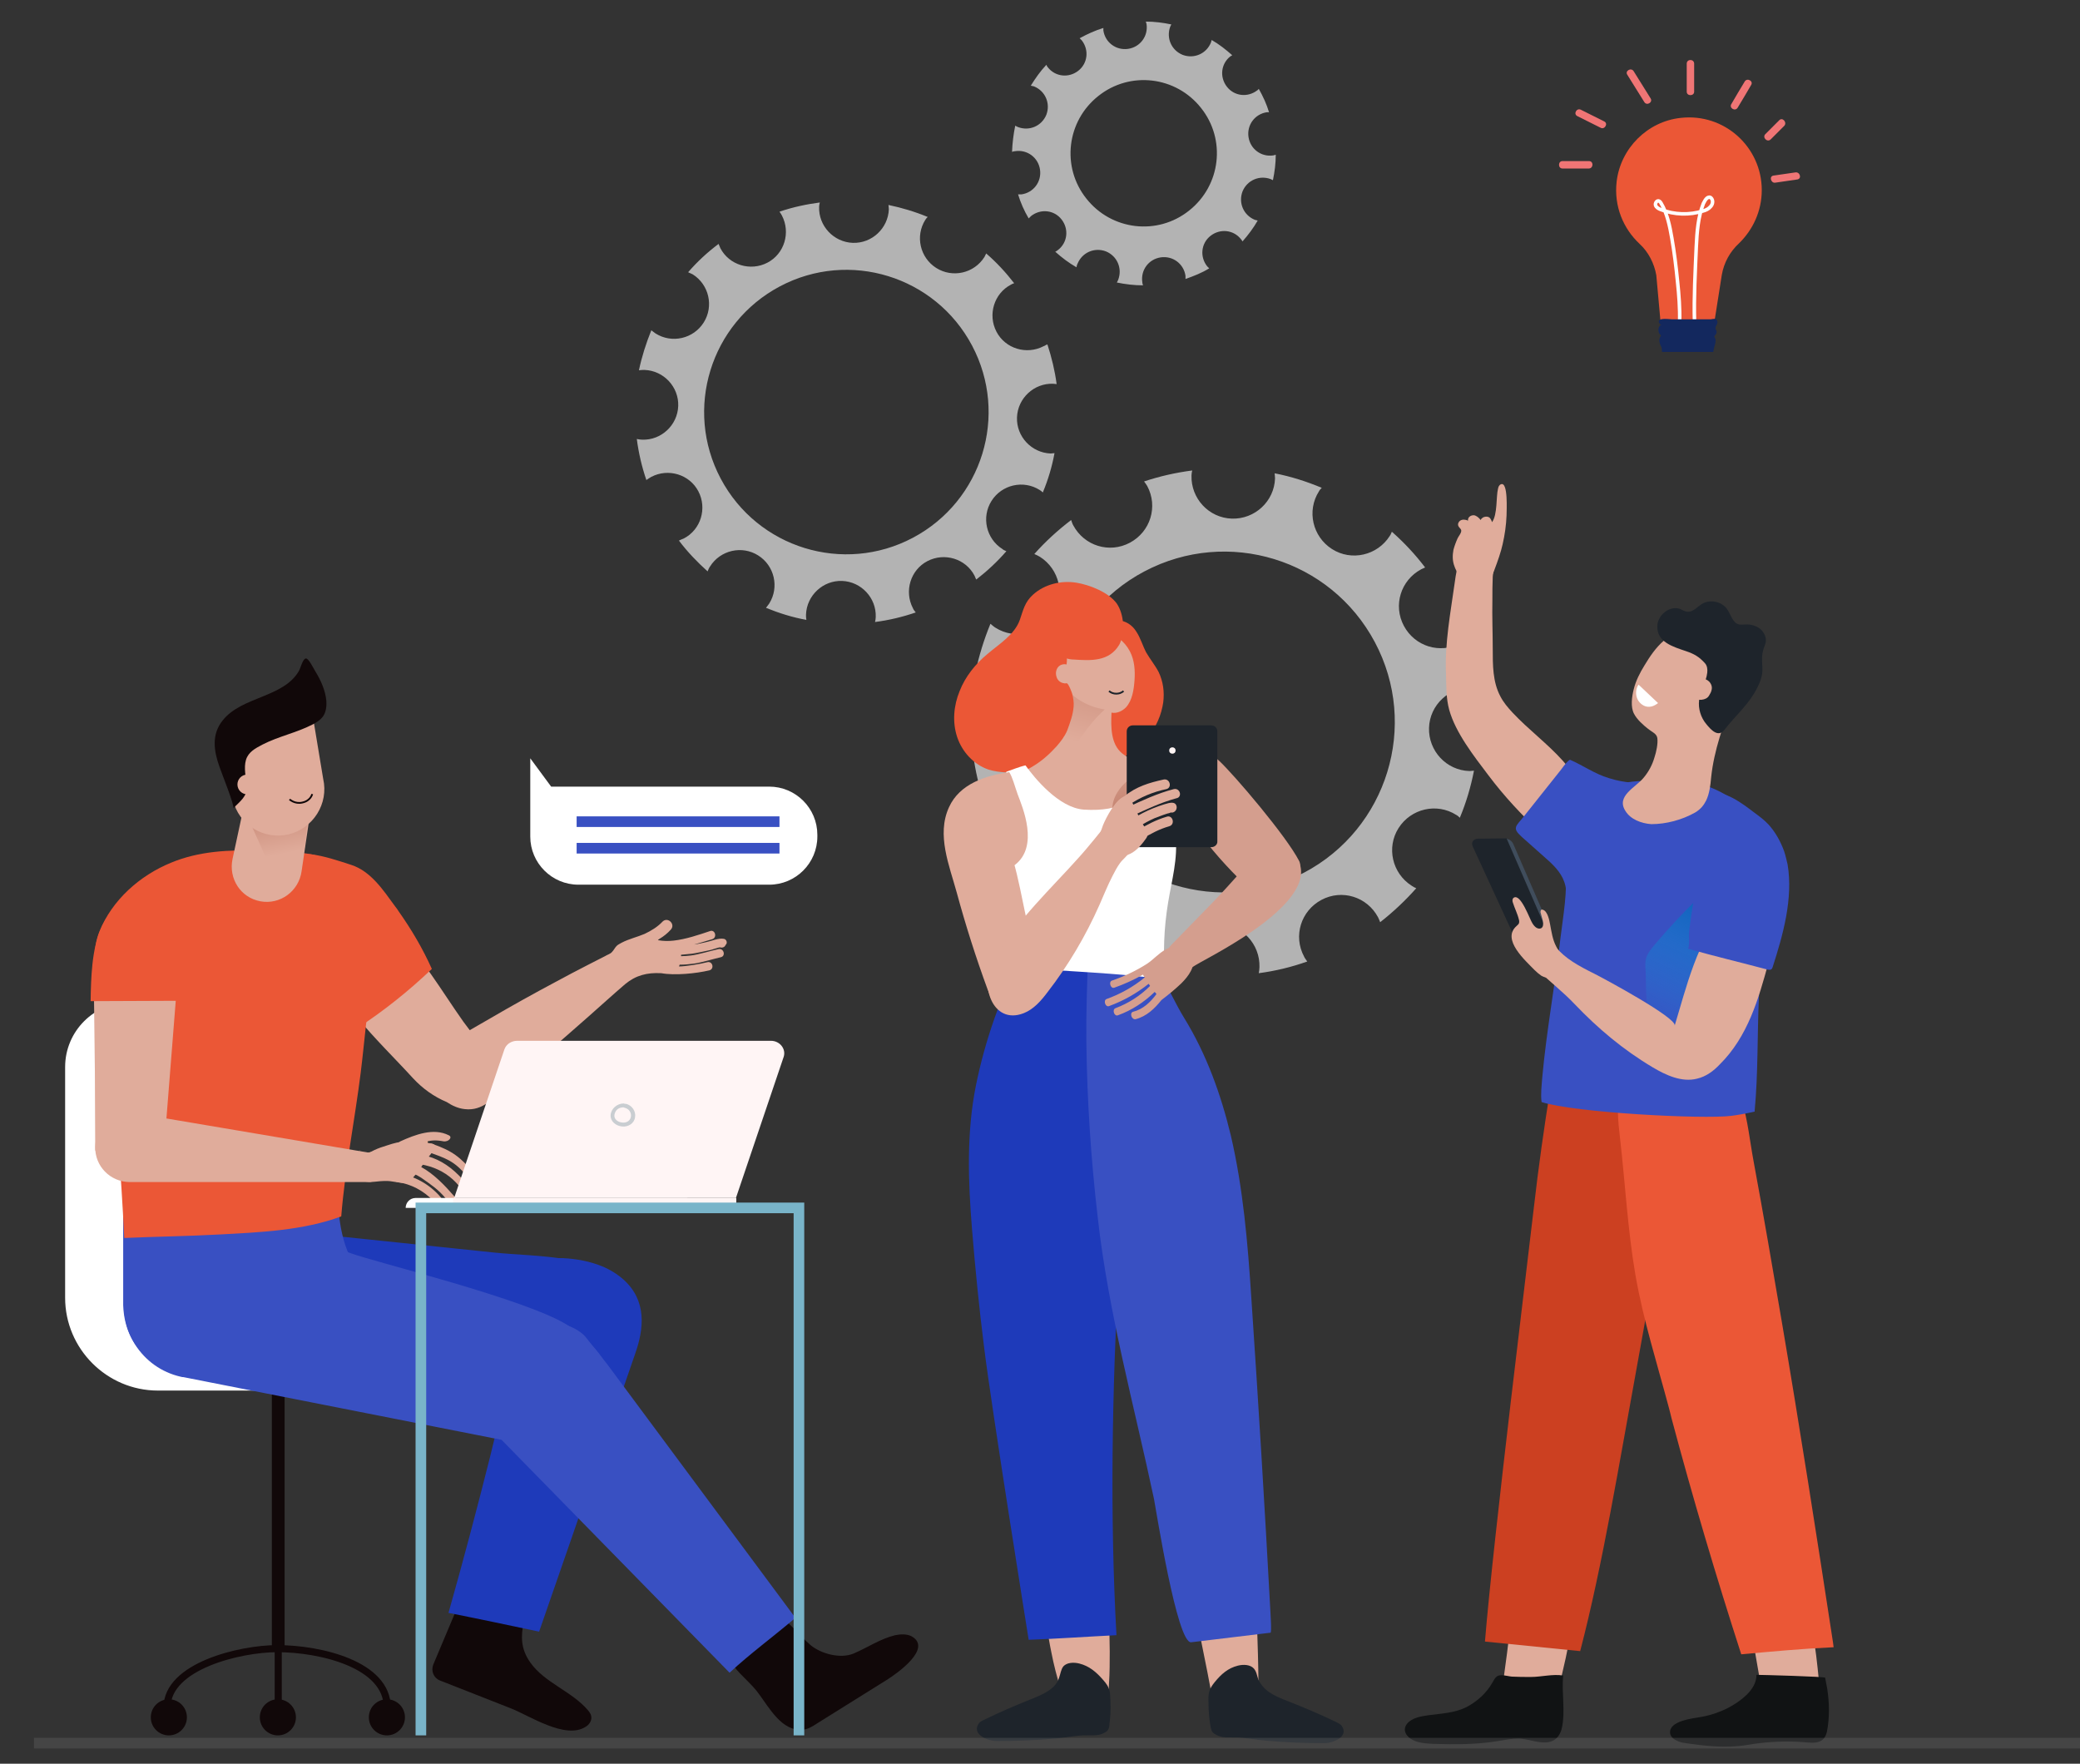 <?xml version="1.0" encoding="utf-8"?>
<!-- Generator: Adobe Illustrator 21.1.0, SVG Export Plug-In . SVG Version: 6.00 Build 0)  -->
<svg version="1.1" id="Layer_1" xmlns="http://www.w3.org/2000/svg" xmlns:xlink="http://www.w3.org/1999/xlink" x="0px" y="0px"
	 viewBox="0 0 587.6 498.2" style="enable-background:new 0 0 587.6 498.2;" xml:space="preserve">
<rect x="0" y="0" width="587.6" height="498.2" fill="#333333" stroke="none"/>
<style type="text/css">
	.st0{opacity:0.7;}
	.st1{fill:#EAEAEA;}
	.st2{fill:#110809;}
	.st3{fill:none;stroke:#110809;stroke-width:2;stroke-miterlimit:10;}
	.st4{fill:#FFFFFF;}
	.st5{fill:#E0AC9B;}
	.st6{fill:#E6AC8E;}
	.st7{fill:#D18334;}
	.st8{fill:#EB5736;}
	.st9{fill:#1E3ABA;}
	.st10{fill:#3950C2;}
	.st11{fill:url(#SVGID_1_);}
	.st12{fill:none;stroke:#110809;stroke-width:0.5;stroke-miterlimit:10;}
	.st13{fill:#FFF5F5;}
	.st14{fill:#C9CDD1;}
	.st15{fill:#111314;}
	.st16{fill:#CC4021;}
	.st17{fill:url(#SVGID_2_);}
	.st18{fill:#1E242B;}
	.st19{fill:#404D5C;}
	.st20{fill:none;stroke:#FFFFFF;stroke-miterlimit:10;}
	.st21{fill:#13285E;}
	.st22{fill:#F07575;}
	.st23{fill:none;stroke:#79B4C9;stroke-width:3;stroke-miterlimit:10;}
	.st24{fill:#D49E8E;}
	.st25{fill:url(#SVGID_3_);}
	.st26{fill:url(#SVGID_4_);}
	.st27{fill:none;stroke:#1E242B;stroke-width:0.5;stroke-miterlimit:10;}
	.st28{opacity:0.29;fill:none;stroke:#737373;stroke-width:3;stroke-miterlimit:10;}
</style>
<g class="st0">
	<path class="st1" d="M355.2,25.5c-2.7,2.1-6.5,1.7-8.6-1c-2.1-2.7-1.7-6.5,1-8.6c0.2-0.1,0.4-0.2,0.5-0.3c-1.8-1.6-3.7-3.1-5.8-4.3
		c-0.1,0.2-0.1,0.4-0.2,0.7c-1.3,3.2-4.8,4.7-8,3.5c-3.2-1.3-4.7-4.8-3.5-8c0.1-0.2,0.2-0.4,0.3-0.6c-2.4-0.5-4.8-0.8-7.2-0.8
		c0.1,0.2,0.1,0.5,0.2,0.7c0.5,3.4-1.8,6.5-5.2,7c-3.4,0.5-6.5-1.8-7-5.2c0-0.3,0-0.5,0-0.7c-2.3,0.7-4.5,1.7-6.7,2.9
		c0.2,0.2,0.4,0.4,0.6,0.6c2.1,2.7,1.7,6.5-1,8.6c-2.7,2.1-6.5,1.7-8.6-1c-0.2-0.2-0.3-0.5-0.4-0.7c-1.7,1.8-3.1,3.8-4.4,5.9
		c0.3,0.1,0.6,0.1,0.9,0.2c3.2,1.3,4.7,4.8,3.5,8c-1.3,3.2-4.8,4.7-8,3.5c-0.3-0.1-0.6-0.3-0.8-0.4c-0.5,2.4-0.8,4.9-0.9,7.4
		c0.3-0.1,0.6-0.2,0.9-0.2c3.4-0.5,6.5,1.8,7,5.2c0.5,3.4-1.8,6.5-5.2,7c-0.3,0-0.6,0-1,0c0.7,2.3,1.7,4.6,3,6.8
		c0.2-0.2,0.5-0.5,0.7-0.7c2.7-2.1,6.5-1.7,8.6,1c2.1,2.7,1.7,6.5-1,8.6c-0.3,0.2-0.5,0.4-0.8,0.5c1.9,1.7,3.9,3.2,6,4.4
		c0.1-0.3,0.1-0.7,0.3-1c1.3-3.2,4.8-4.7,8-3.5c3.2,1.3,4.7,4.8,3.5,8c-0.1,0.3-0.3,0.6-0.4,0.8c2.4,0.5,4.9,0.8,7.4,0.8
		c-0.1-0.3-0.2-0.6-0.2-0.9c-0.5-3.4,1.8-6.5,5.2-7c3.4-0.5,6.5,1.8,7,5.2c0,0.3,0,0.6,0,0.9c2.3-0.8,4.6-1.7,6.7-3
		c-0.2-0.2-0.4-0.4-0.6-0.6c-2.1-2.7-1.7-6.5,1-8.6c2.7-2.1,6.5-1.7,8.6,1c0.2,0.2,0.3,0.4,0.4,0.6c1.6-1.8,3.1-3.8,4.3-5.9
		c-0.3-0.1-0.5-0.1-0.8-0.2c-3.2-1.3-4.7-4.8-3.5-8c1.3-3.2,4.8-4.7,8-3.5c0.2,0.1,0.4,0.2,0.6,0.3c0.5-2.4,0.8-4.8,0.8-7.2
		c-0.2,0.1-0.4,0.1-0.7,0.2c-3.4,0.5-6.5-1.8-7-5.2c-0.5-3.4,1.8-6.5,5.2-7c0.2,0,0.4,0,0.6,0c-0.7-2.3-1.7-4.5-2.9-6.6
		C355.5,25.2,355.4,25.4,355.2,25.5z M335.9,59.5c-8.9,7.1-21.9,5.6-29-3.4c-7.1-8.9-5.6-21.9,3.4-29c8.9-7.1,21.9-5.6,29,3.4
		C346.4,39.4,344.9,52.4,335.9,59.5z"/>
	<g>
		<path class="st1" d="M294.8,97.8c-4.8,2.5-10.8,0.7-13.3-4.1c-2.5-4.8-0.7-10.8,4.1-13.3c0.3-0.2,0.6-0.3,0.9-0.4
			c-2.4-3.1-5-5.9-7.9-8.4c-0.2,0.3-0.3,0.7-0.5,1c-2.9,4.6-9,6-13.6,3.1c-4.6-2.9-6-9-3.1-13.6c0.2-0.3,0.4-0.6,0.7-0.8
			c-3.6-1.5-7.3-2.6-11.1-3.4c0,0.4,0.1,0.8,0.1,1.2c-0.2,5.4-4.8,9.7-10.2,9.5c-5.4-0.2-9.7-4.8-9.5-10.2c0-0.4,0.1-0.8,0.2-1.2
			c-3.8,0.5-7.6,1.3-11.4,2.6c0.3,0.4,0.5,0.7,0.7,1.1c2.5,4.8,0.7,10.8-4.1,13.3c-4.8,2.5-10.8,0.7-13.3-4.1
			c-0.2-0.4-0.3-0.8-0.5-1.2c-3.2,2.4-6.1,5.1-8.6,8c0.4,0.2,0.9,0.4,1.3,0.6c4.6,2.9,6,9,3.1,13.6c-2.9,4.6-9,6-13.6,3.1
			c-0.4-0.3-0.8-0.6-1.2-0.9c-1.5,3.7-2.7,7.5-3.5,11.3c0.5-0.1,1-0.1,1.6-0.1c5.4,0.2,9.7,4.8,9.5,10.2c-0.2,5.4-4.8,9.7-10.2,9.5
			c-0.5,0-1-0.1-1.5-0.2c0.5,3.9,1.4,7.8,2.7,11.6c0.4-0.3,0.9-0.6,1.4-0.9c4.8-2.5,10.8-0.7,13.3,4.1c2.5,4.8,0.7,10.8-4.1,13.3
			c-0.5,0.2-1,0.4-1.4,0.6c2.4,3.2,5.2,6.1,8.1,8.7c0.2-0.5,0.4-1,0.7-1.4c2.9-4.6,9-6,13.6-3.1c4.6,2.9,6,9,3.1,13.6
			c-0.3,0.4-0.6,0.8-0.9,1.2c3.7,1.5,7.5,2.7,11.4,3.4c-0.1-0.5-0.1-1-0.1-1.5c0.2-5.4,4.8-9.7,10.2-9.5c5.4,0.2,9.7,4.8,9.5,10.2
			c0,0.5-0.1,0.9-0.2,1.4c3.9-0.5,7.7-1.4,11.5-2.7c-0.3-0.4-0.6-0.7-0.8-1.2c-2.5-4.8-0.7-10.8,4.1-13.3c4.8-2.5,10.8-0.7,13.3,4.1
			c0.2,0.4,0.3,0.8,0.5,1.1c3.1-2.4,6-5.1,8.5-8c-0.4-0.2-0.8-0.3-1.1-0.6c-4.6-2.9-6-9-3.1-13.6c2.9-4.6,9-6,13.6-3.1
			c0.3,0.2,0.6,0.4,0.9,0.7c1.5-3.6,2.6-7.3,3.3-11.1c-0.4,0-0.7,0.1-1.1,0.1c-5.4-0.2-9.7-4.8-9.5-10.2c0.2-5.4,4.8-9.7,10.2-9.5
			c0.4,0,0.7,0.1,1,0.1c-0.5-3.8-1.4-7.5-2.6-11.2C295.4,97.4,295.2,97.7,294.8,97.8z M257.9,151.9c-19.6,10.4-43.9,2.9-54.3-16.7
			c-10.4-19.6-2.9-43.9,16.7-54.3c19.6-10.4,43.9-2.9,54.3,16.7C285,117.2,277.5,141.5,257.9,151.9z"/>
	</g>
	<g>
		<path class="st1" d="M412.6,181.7c-5.8,3.1-12.9,0.9-16-4.9c-3.1-5.8-0.9-12.9,4.9-16c0.4-0.2,0.7-0.3,1.1-0.5
			c-2.8-3.7-6-7.1-9.4-10.1c-0.2,0.4-0.3,0.8-0.6,1.2c-3.5,5.5-10.8,7.2-16.3,3.7c-5.5-3.5-7.2-10.8-3.7-16.3c0.2-0.4,0.5-0.7,0.8-1
			c-4.3-1.8-8.7-3.2-13.3-4.1c0,0.5,0.1,0.9,0.1,1.4c-0.2,6.5-5.7,11.6-12.2,11.4c-6.5-0.2-11.6-5.7-11.4-12.2
			c0-0.5,0.1-0.9,0.2-1.4c-4.6,0.6-9.1,1.6-13.6,3.1c0.3,0.4,0.6,0.8,0.9,1.3c3.1,5.8,0.9,12.9-4.9,16c-5.8,3.1-12.9,0.9-16-4.9
			c-0.3-0.5-0.4-1-0.6-1.5c-3.8,2.9-7.3,6.1-10.4,9.6c0.5,0.2,1.1,0.5,1.6,0.8c5.5,3.5,7.2,10.8,3.7,16.3
			c-3.5,5.5-10.8,7.2-16.3,3.7c-0.5-0.3-0.9-0.7-1.4-1.1c-1.8,4.4-3.2,8.9-4.2,13.6c0.6-0.1,1.2-0.1,1.9-0.1
			c6.5,0.2,11.6,5.7,11.4,12.2c-0.2,6.5-5.7,11.6-12.2,11.4c-0.6,0-1.2-0.1-1.8-0.3c0.6,4.7,1.7,9.3,3.2,13.9c0.5-0.4,1-0.8,1.6-1.1
			c5.8-3.1,12.9-0.9,16,4.9c3.1,5.8,0.9,12.9-4.9,16c-0.6,0.3-1.1,0.5-1.7,0.7c2.9,3.8,6.2,7.3,9.8,10.4c0.2-0.6,0.5-1.2,0.9-1.7
			c3.5-5.5,10.8-7.2,16.3-3.7c5.5,3.5,7.2,10.8,3.7,16.3c-0.3,0.5-0.7,1-1.1,1.4c4.4,1.8,9,3.2,13.6,4.1c-0.1-0.6-0.1-1.2-0.1-1.8
			c0.2-6.5,5.7-11.6,12.2-11.4c6.5,0.2,11.6,5.7,11.4,12.2c0,0.6-0.1,1.1-0.2,1.7c4.6-0.6,9.2-1.7,13.7-3.3
			c-0.3-0.5-0.7-0.9-0.9-1.4c-3.1-5.8-0.9-12.9,4.9-16c5.8-3.1,12.9-0.9,16,4.9c0.2,0.4,0.4,0.9,0.6,1.4c3.7-2.9,7.1-6.1,10.2-9.6
			c-0.5-0.2-0.9-0.4-1.3-0.7c-5.5-3.5-7.2-10.8-3.7-16.3c3.5-5.5,10.8-7.2,16.3-3.7c0.4,0.2,0.7,0.5,1,0.8c1.8-4.3,3.1-8.7,4-13.3
			c-0.4,0-0.9,0.1-1.3,0.1c-6.5-0.2-11.6-5.7-11.4-12.2c0.2-6.5,5.7-11.6,12.2-11.4c0.4,0,0.8,0.1,1.2,0.2c-0.6-4.5-1.7-9-3.2-13.5
			C413.4,181.2,413,181.5,412.6,181.7z M368.4,246.5c-23.5,12.4-52.6,3.5-65.1-20c-12.4-23.5-3.5-52.7,20-65.1
			c23.5-12.4,52.6-3.5,65.1,20C400.9,204.9,391.9,234.1,368.4,246.5z"/>
	</g>
</g>
<g>
	<rect id="XMLID_696_" x="76.8" y="386.4" class="st2" width="3.6" height="79.3"/>
	<path id="XMLID_104_" class="st3" d="M47.2,482.3c0-11.7,20.7-16.6,31.1-16.6c12.3,0,31.1,4.5,31.1,16.6"/>
	<line id="XMLID_103_" class="st3" x1="78.6" y1="485.4" x2="78.6" y2="466"/>
	<circle id="XMLID_102_" class="st2" cx="109.3" cy="485.1" r="5.1"/>
	<circle id="XMLID_101_" class="st2" cx="78.5" cy="485.1" r="5.1"/>
	<circle id="XMLID_100_" class="st2" cx="47.7" cy="485.1" r="5.1"/>
	<path id="XMLID_99_" class="st4" d="M75.1,359.7v-58.3c0-10.1-8.2-18.3-18.3-18.3H36.7c-10.1,0-18.3,8.2-18.3,18.3v65.2
		c0,14.4,11.8,26.2,26.2,26.2h30.1h35.5c1.7,0,3.1-1.4,3.1-3.1l0,0c0-1.7-1.4-3.1-3.1-3.1h-8.2C87.2,386.7,75.1,374.6,75.1,359.7z"
		/>
	<g id="XMLID_609_">
		<path class="st5" d="M204.5,265.2c-1.5-0.3-3.4,0.6-4.9,0.9c-0.4,0.1-3.1,0.7-3.5,0.7c1-0.3,4.2-1.2,5.1-1.5
			c1.5-0.5,0.8-2.8-0.6-2.3c-3.3,1.1-6.8,2.3-10.3,2.7c-0.7,0.1-1.5,0.1-2.2,0.1c-0.7,0-1.4-0.1-2.1-0.2c0,0,0,0-0.1,0
			c0,0,0-0.1,0-0.1c0.1-0.1,0.3-0.2,0.4-0.3c1.2-0.7,2.3-1.6,3.2-2.6c1.4-1.5-0.8-3.7-2.3-2.3c-1.4,1.5-3.2,2.6-5.1,3.5
			c-2.1,0.9-4.4,1.4-6.5,2.5c-0.5,0.3-1,0.5-1.4,0.9c-0.5,0.5-0.8,1.2-1.3,1.7c-0.5,0.6-1.4,0.8-2,1.2c-1.6,0.8-3.1,1.6-4.7,2.4
			c-3.1,1.6-6.2,3.2-9.3,4.9c-6.2,3.3-12.3,6.7-18.3,10.2c-2,1.1-3.9,2.3-5.9,3.4c-0.7-0.9-1.3-1.7-1.8-2.4
			c-6.1-8.6-11.8-18.6-19.5-25.8c-3.3-3-8.2-3.2-12.6-3.2c-2,0-4.1,0-6,0.7c-1.9,0.6-3.7,1.9-4.5,3.8c-1,2.6,0.2,5.5,1.3,8
			c2.9,6.3,7.2,10.2,11.4,15.4c4.9,6,10.5,11.4,15.7,17.1c2.7,2.9,5.9,5.2,9.5,6.7c1.5,1,3.2,1.8,5.1,2c2.6,0.3,4.6-0.5,6.5-1.8
			c0.9-0.5,1.6-1,2.1-1.6c0.8-0.7,1.5-1.3,2.3-2c8.1-6.9,16.2-13.8,24.1-20.8c3.4-3,6.8-6.1,10.3-9.1c3-2.5,6.2-3.3,10.1-3.1
			c0,0,0,0,0.1,0c3.8,0.7,9.8,0.1,13.6-0.8c1.5-0.4,0.9-2.7-0.6-2.3c-1.9,0.5-6.1,1.2-8,1.2c0.1-0.1,0.1-0.3,0.2-0.5
			c1.3,0,2.6-0.1,4-0.3c1.8-0.2,5.8-1.4,7.6-1.8c1.5-0.3,0.9-2.6-0.6-2.3c-1.9,0.4-5.9,1.6-7.8,1.8c-0.9,0.1-1.9,0.2-2.8,0.2
			c0-0.1,0-0.3,0-0.4c1-0.1,2.1-0.2,3.1-0.3c0.9-0.1,4.1-0.8,5-1c0.7-0.1,2.3-0.8,3-0.8c0.5,0.2,1.1,0,1.4-0.5c0,0,0,0,0-0.1
			C205.7,266.4,205.2,265.3,204.5,265.2z"/>
		<path id="XMLID_698_" class="st2" d="M147.9,458.3c-0.7,3.9-0.9,7.3,1.9,11.3c4.1,5.8,11.7,8.1,16.3,13.5c0.4,0.5,0.8,1,0.9,1.6
			c0.3,1.2-0.5,2.5-1.6,3.1c-5.7,3.6-15.7-3.1-21-5.2c-6.7-2.6-13.4-5.3-20.1-7.9c-1.8-0.7-2.6-2.7-1.9-4.5l8-19l1.2-2.8
			c1.9-4.7,7.3-6.9,12-4.8c4,1.8,6.1,6.3,5.2,10.7C148.4,455.6,148.1,457,147.9,458.3z"/>
		<path id="XMLID_697_" class="st2" d="M226.5,462.3c0.8,0.9,1.7,1.7,2.6,2.5c3,2.4,8.3,3.8,12,2.3c4-1.7,7.6-4.2,11.8-5.2
			c1.5-0.3,3.2-0.4,4.6,0.3c6.1,3.4-4.2,10.6-7.1,12.4c-6.6,4.1-13.1,8.2-19.7,12.3c-1.2,0.8-2.5,1.6-4,1.7
			c-5.8,0.5-9.4-6.2-12.3-10.1c-2-2.8-4.8-4.9-6.9-7.6c-1.6-2-4.7-7.4-3.1-10c0.4-0.6,1-1.1,1.5-1.6c1-1,1.7-2.4,2.8-3.3
			c3-2.8,8-1.9,11.4,0.4C222.6,458.1,224.5,460.3,226.5,462.3z"/>
		<g>
			<path class="st6" d="M101.8,326L101.8,326c0-0.1,0-0.2-0.1-0.2L101.8,326z"/>
			<polygon class="st6" points="88.1,260.7 88.3,261.9 88.3,261.9 			"/>
			<path class="st6" d="M101.6,325c0,0.2,0.1,0.5,0.2,0.7l-0.2-0.9C101.6,324.9,101.6,325,101.6,325z"/>
			<path class="st6" d="M120.8,322.2l-19,3.8c1.4,4.7,6.1,7.8,11.1,6.9C118,332,121.4,327.3,120.8,322.2z"/>
			<polygon class="st7" points="115.3,275.2 113.1,257.3 115.3,275.2 			"/>
			<path class="st8" d="M112.6,257.4c-0.3-0.5-0.6-0.9-1-1.4c-3.3-4.5-6.8-9.9-12.4-11.7c-3.7-1.2-7.5-2.5-11.4-3
				c-0.7-0.1-1.5,0-1.7,0.6c-0.1,0.3,0,0.5,0.1,0.8c0.2,1-0.3,1.9-0.2,2.9c0.2,1.3,0.7,2.6,1,3.9c0.7,2.6,1.4,5.4,1.1,8.2
				c-0.4,4.1,1.7,7.6,1.7,11.6c1.1,5,1.9,9.6,5.3,13.6c2.1,2.4,4.5,4.7,5.9,7.5c7.5-4.9,14.5-10.5,21-16.7
				C119.4,267.9,116.2,262.5,112.6,257.4z"/>
		</g>
		<path class="st9" d="M180.6,374.1c-0.1-1.6-0.6-3.3-1.3-4.7c-1-2-0.1-4.2-1.6-5.7c-9.4-9.5-25.7-8.6-38.2-9.9
			c-14.4-1.5-28.8-3-43.2-4.5c-2.6-0.3-5.2-0.5-7.8-0.8c-0.2,0-0.4-0.1-0.6-0.1c-9.6-0.3-18,8.6-18.6,19.9
			c-0.6,11.3,6.7,20.6,16.3,20.9c0.2,0,0.4,0,0.6,0c14.7,0.1,29.5,0.2,44.2,0.2c9.1,0,18.2,1.2,27.3,0.7c7.7-0.5,18.4-1.6,21.9-9.6
			C180.5,378.4,180.8,376.2,180.6,374.1z"/>
		<path class="st9" d="M176.2,361.5c-1.8-1.6-3.9-2.9-6.1-3.8c-3.4-1.4-7.2-2.1-10.9-2.3c-2.7-0.1-5.5,0-8,1.1c-2.5,1-4.7,3-5.5,5.6
			c-1.2,4,1.6,6.7,1.9,10.4c0.3,3.9-2,9.2-2.9,12.9c-2,8.8-4.2,17.6-6.3,26.3c-3.7,14.7-7.6,29.4-11.7,43.9
			c8.6,1.7,17.1,3.5,25.6,5.3c3.1-8.9,6.2-17.8,9.3-26.8c5.9-17.2,11.9-34.4,17.8-51.6C182,375.2,182.7,367.4,176.2,361.5z"/>
		<path id="XMLID_666_" class="st10" d="M109,368.1c0.6,2.8-0.8,5.8-1.8,8.4c-4,9.7-14,12.7-23.7,12.7c0,0-23.8,0-23.8,0
			c-13.8,0-24.4-6.9-24.9-20.5v-41.1c9,0,18,0,27,0.1c6.1,0,12.2,0,18.3,0c4.3,0,8.8,0.6,12.3,3.1c4.5,3.3,2.9,7.6,3.4,12.6
			c0.5,4.5,1.6,9.2,3.9,13.2c2.3,3.8,6.9,6.1,8.7,10C108.8,367.2,108.9,367.6,109,368.1z"/>
		<path class="st10" d="M160.6,374.5c-11.1-7.4-55.7-18.2-61.8-20.6c-12-4.7-25.3-6.7-38.2-5c-10.9,1.4-22.4,3.3-25.1,15.6
			c-2.4,11,4.5,21.9,15.6,24.4c0.3,0.1,0.5,0.1,0.7,0.1l102.5,20.2c0.2,0.1,0.4,0.1,0.7,0.2c0.5,0.1,1.1,0.2,1.7,0.3
			c8,0.9,14.5-3.8,16.3-11.9C175,388.9,169.9,380.7,160.6,374.5z"/>
		<path class="st10" d="M224.7,457l-53.2-71.7c-0.2-0.2-6-7.6-6.2-7.8c-6-6.5-24.6-6-31.1,0c-6.5,6-4.4,13.7,1.6,20.2
			c0.2,0.3,4.7,7.8,4.7,7.8l65.6,67C211.9,467.1,218.5,462.3,224.7,457z"/>
		<path class="st8" d="M101.3,249.8c-0.5-0.6-1-1.2-1.6-1.8c-1-1.1-2-2.1-3.1-3c-6.4-4.9-15.7-4.4-23.3-4.7
			c-8.5-0.3-17.1,0.1-25,3.4c-8.8,3.6-16.6,10.5-20.2,19.4c-3.8,9.3,1.5,21,2.6,30.7c2,18.6,3.5,37.2,4.4,55.9
			c9-0.4,18.1-0.5,27.1-1c11.1-0.6,23.5-1.1,34.2-5.1c1.1-13.6,3.8-27.1,5.5-40.6c1.1-8.8,1.7-17.9,3.4-26.6
			c1.5-7.8,2.2-18.2-2.6-25.1C102.2,250.8,101.8,250.3,101.3,249.8z"/>
		<path id="XMLID_98_" class="st5" d="M73.6,254.6L73.6,254.6c-5.6-1-9.1-6.4-7.9-12l4.9-22.8l18,3.2l-3.4,23.1
			C84.4,251.8,79.1,255.6,73.6,254.6z"/>
		<linearGradient id="SVGID_1_" gradientUnits="userSpaceOnUse" x1="76.648" y1="219.941" x2="80.923" y2="241.032">
			<stop  offset="4.000000e-07" style="stop-color:#BA7461"/>
			<stop  offset="1" style="stop-color:#E0AC9B"/>
		</linearGradient>
		<polygon class="st11" points="68.8,228.2 87.5,226.7 85.9,240.7 75.1,242.2 		"/>
		<path id="XMLID_653_" class="st5" d="M81.5,235.7L81.5,235.7c-7,1.6-14.1-2.7-15.7-9.8l-4.4-19l26.7-6.2l3.2,19.3
			C92.9,227,88.5,234,81.5,235.7z"/>
		<path id="XMLID_97_" class="st2" d="M88.2,204.7c-4.5,2.3-9.5,3.3-14,5.6c-2.1,1.1-4,2.1-4.7,4.3c-0.7,2.3,0,5.1,0.2,7.5
			c0.3,2.7-1.9,4.3-3.8,6.2c0.5-0.5-3.4-10.2-3.9-11.7c-1.6-4.5-2.3-9.1,0.9-13.1c5.4-6.8,17.1-6.4,21.5-13.9c0.5-0.8,1.1-3.5,2-3.6
			c0.8-0.1,2.2,2.9,2.6,3.5c1.6,2.6,2.9,5.4,3.2,8.5c0.1,1.5-0.1,3.1-0.9,4.3C90.5,203.4,89.4,204.1,88.2,204.7
			C88.3,204.6,88.2,204.6,88.2,204.7z"/>
		
			<ellipse id="XMLID_95_" transform="matrix(0.974 -0.227 0.227 0.974 -48.412 21.591)" class="st5" cx="69.8" cy="221.6" rx="2.8" ry="2.8"/>
		<path id="XMLID_94_" class="st12" d="M81.8,225.8c0,0,1.5,1.4,3.6,0.9c2.4-0.5,2.8-2.4,2.8-2.4"/>
		<g id="XMLID_637_">
			<path id="XMLID_640_" class="st5" d="M26.9,325h19.4c0,0,4.3-54.3,4.3-54.3c0.3-3.6-1.3-7.2-4.2-9.4c-3.4-2.6-7.8-2.7-11.5-0.7
				c-2.7,1.4-4.7,4-5.9,6.8c-1.4,3.2-2.6,7.1-2.5,10.6c0,2.5,0.1,4.9,0.1,7.4c0.1,5.7,0.1,11.4,0.2,17.1
				C26.8,310,26.9,317.5,26.9,325z"/>
			<path id="XMLID_638_" class="st8" d="M50.3,277.8c0.3-2.8,0.6-5.5,1-8.3c0.6-3.6,1.3-7.1,1-10.7c-0.2-2.7-1.4-7.6-4.3-8.8
				c-1.9-0.8-6.9-0.3-8.6,0.7c-4.4,2.5-8.9,6.9-10.9,11.6c-2.6,5.9-2.8,14.1-2.9,20.5c8.1,0,16.2-0.1,24.3-0.1
				C50,281,50.1,279.4,50.3,277.8z"/>
		</g>
		<path class="st5" d="M104.8,325.7l-65.7-11.1l0,0.1c-0.7-0.2-1.5-0.3-2.3-0.3c-5.4-0.1-9.8,4.2-9.9,9.6c-0.1,5.4,4.2,9.8,9.6,9.9
			c0,0,0,0,0,0l0,0l68.1,0c0.4,0,0.8-0.3,0.8-0.8l0.3-6.3C105.7,326.3,105.4,325.8,104.8,325.7z"/>
		<g id="XMLID_627_">
			<path id="XMLID_633_" class="st5" d="M125.3,322.4c-4.1-0.8-5.7,0.4-9.9,1.9c-1.6,0.6-3.8-1.1-2.3-1.9c4.2-1.9,9.4-3.9,13.7-1.7
				C127.9,321.2,126.8,322.6,125.3,322.4z"/>
			<path id="XMLID_632_" class="st5" d="M102.2,327.3c2.3-2.2,4.7-3,7.3-3.8c3.3-1.1,6.6-1.8,12.7-0.4c2.1,0.5-1.2,3.5-2.5,5.5
				c-1.4,2.2-4,5.8-5.6,5.6c-3.8-0.4-3.7-0.9-8.1-0.4C101.2,334.4,97.7,331.7,102.2,327.3z"/>
			<path id="XMLID_631_" class="st5" d="M124.6,338.3c-3.3-3.9-7.7-6.2-12.3-6.9c-2.2-0.3-2,2.2,0,2.5c3.8,0.6,7.2,2.3,10.1,5.3
				C123.5,340.3,125.6,339.6,124.6,338.3z"/>
			<path id="XMLID_630_" class="st5" d="M133.2,336.2c-6.2-8.3-12.3-11.2-21.7-10.1c-1.6,0.2-1.1,2.7,0.5,2.5
				c7.7-0.5,14.2,1.4,18.6,7.6C131.5,337.7,134.2,337.6,133.2,336.2z"/>
			<path id="XMLID_629_" class="st5" d="M128.4,338c-2.7-3.1-5.8-6.4-9.5-8.4c-3.4-1.8-6.9-1.7-10.6-1.3c-1.7,0.2-1,2.7,0.6,2.5
				c3.9-0.4,7.1-0.2,10.4,2.1c2.7,1.9,4.5,3.1,6.6,5.6C127.1,339.7,129.5,339.2,128.4,338z"/>
			<path id="XMLID_93_" class="st5" d="M122.1,323.1c-1.6-0.6-2.9,1.7-1.4,2.2c5.2,1.9,7.5,2.5,11.1,6.8c1.1,1.3,3.1,0.6,2.1-0.7
				C130,326.8,127.8,325.1,122.1,323.1z"/>
		</g>
		<g>
			<path class="st4" d="M217.3,222.2h-61.6l-5.9-8v22.1c0,7.5,6.1,13.6,13.6,13.6h53.9c7.5,0,13.6-6.1,13.6-13.6v-0.5
				C230.9,228.3,224.8,222.2,217.3,222.2z"/>
			<rect x="162.9" y="238.1" class="st10" width="57.3" height="3"/>
			<rect x="162.9" y="230.6" class="st10" width="57.3" height="3"/>
		</g>
	</g>
	<g id="XMLID_581_">
		<path id="XMLID_587_" class="st4" d="M194.2,341.2h-79.6l0,0c0-1.5,1.2-2.8,2.8-2.8h76.8V341.2z"/>
		<path id="XMLID_586_" class="st13" d="M207.9,338.4h-79.6l14.2-42c0.5-1.4,1.9-2.4,3.6-2.4h71.7c2.5,0,4.3,2.3,3.6,4.5
			L207.9,338.4z"/>
		<rect id="XMLID_585_" x="128" y="338.4" class="st13" width="80" height="2.8"/>
		<path id="XMLID_582_" class="st14" d="M176.8,311.8c-0.1,0-0.2,0-0.3,0c-0.1,0-0.2-0.1-0.3-0.1c-1.9,0-3.6,1.5-3.7,3.3
			c-0.1,1.7,1.4,3,3.2,3.2c1.8,0.2,3.5-0.9,3.7-2.6C179.7,314,178.6,312.2,176.8,311.8z M175.9,317.1c-1.6-0.1-3-1.3-2-3.1
			c0.4-0.8,1.3-1.2,2.2-1.2c0,0,0.1,0,0.1,0c0,0,0.1,0,0.2,0.1C179.1,313.5,178.8,317.3,175.9,317.1z"/>
	</g>
</g>
<g>
	<path class="st5" d="M422.2,160.9c-0.4,0.9-0.7,1.8-1.1,2.7c-0.1,0.3-0.3,0.7-0.6,0.9c-0.4,0.3-0.9,0.3-1.5,0.3
		c-1.6,0-3.2-0.1-4.8-0.2c-0.6,0-1.3-0.1-1.7-0.5c-0.6-0.5-0.6-1.4-0.8-2.2c-0.2-0.7-0.6-1.2-0.8-1.9c-0.6-1.5-0.6-3.1-0.3-4.7
		c0.3-1.1,0.7-2.2,1.2-3.3c0.3-0.6,1.1-1.5,1-2.2c-0.1-0.6-1-0.9-0.9-1.8c0.2-0.9,1-1.3,1.8-1.2c0.3,0,0.7,0.1,1,0.3
		c0-0.2,0-0.4,0.1-0.7c0.3-0.7,1.4-1.1,2.1-0.7c0.6,0.3,1,0.7,1.4,1.2c0.1-0.3,0.3-0.5,0.6-0.7c0.7-0.4,1.8-0.4,2.2,0.4
		c0.2,0.3,0.3,0.6,0.4,0.9c1.6-2.2,1.1-7.2,1.7-9.5c0.1-0.5,0.3-1,0.8-1.2c2.1-0.9,1.6,7.6,1.6,8.8c-0.1,2.7-0.5,5.5-1.1,8.1
		C424,156,423.1,158.5,422.2,160.9z"/>
	<path class="st5" d="M445.7,220c-1.4-1.9-2.9-3.6-4.2-5.1c-4.4-4.9-9.7-8.8-14.2-13.6c-1.3-1.4-2.6-2.9-3.5-4.7
		c-2.1-4-2.1-8.7-2.1-13.2c0-4.6-0.2-9.2-0.1-13.9c0-2.2,0-4.4,0.1-6.6c0.1-1.5,0.7-2.9,0.7-4.5c0-1.4-0.6-2.9-1.8-3.6
		c-0.9-0.5-2.1-0.4-3.1-0.1c-2.1,0.6-3.9,2-5,3.9c-1,1.7-1.2,3.7-1.5,5.7c-1.2,8.7-2.9,17.3-2.5,26.2c0.1,3.4,0,6.7,0.9,10
		c1.8,6.5,7,13.1,11,18.4c4.5,6,9.7,11.6,15.3,16.7c1.1,1,2.3,2,3.7,2.6c4.1,1.6,9.2-1.8,10.1-5.8
		C450.6,228.3,448.4,223.8,445.7,220z"/>
	<path class="st5" d="M446.1,429.2c-2.1-3.2-6.9-3.6-10.2-1.7c-3.1,1.7-5,4.9-6.3,8.2c-2.5,16.5-3.5,33.5-6.8,49.8
		c0.3,0.1,0.6,0.2,0.9,0.2c3.5,0.7,7,0.9,10.5,0.6c0.9-0.1,1.9-0.2,2.6-0.7c1.2-0.8,1.7-2.3,2.1-3.7c0.4-1.3,1.4-4.7,2.4-9.1
		c2.8-11.6,4.5-23.7,5.7-35.6C447.5,434.4,447.7,431.4,446.1,429.2z"/>
	<path class="st15" d="M432.5,473.7c-1.8,0-3.6,0-5.4-0.1c-1.3-0.1-3.4-0.9-4.4,0.1c-0.5,0.4-0.7,1-1.1,1.6c-1.7,3-4.3,5.3-7.3,6.9
		c-3.4,1.7-7,1.8-10.7,2.3c-2.1,0.3-4.7,0.7-6.1,2.4c-1.5,1.9-0.1,3.8,1.8,4.7c1.7,0.8,3.7,0.9,5.6,1c6.1,0.2,12.3,0.2,18.3-0.8
		c1.9-0.3,3.8-0.7,5.7-0.7c3.1,0,7.1,2.1,10,0.5c1.2-0.7,2-2,2.3-3.4c1.1-4.8-0.1-10,0.4-14.9C438.7,472.8,435.4,473.7,432.5,473.7z
		"/>
	<path class="st10" d="M470.8,234.7c-0.5-6.5-4.6-10.6-9.7-13.6c-2.2-0.2-4.4-0.6-6.6-1.3c-4-1.2-7.3-3.6-11-5.2
		c-0.7,0.4-1.4,1.3-2.5,2.8c-3.5,4.4-7,8.8-10.5,13.2c-2.2,2.8-3.5,3.2-0.6,5.8c2.1,1.9,4.2,3.7,6.3,5.6c2.3,2,4.7,4.2,5.7,7.1
		c0.6,1.7,0.7,3.4,0.7,5.2c0.1,3.5,0,6.9-0.3,10.4c-0.1,1.7-0.7,5.4,0.5,6.8c1.2,1.3,4,0,5.5-0.6c4.2-1.6,7.6-4.6,10.7-7.8
		c4.2-4.4,7.8-7.6,9.7-13.4C470.4,244.8,471.2,239.8,470.8,234.7z"/>
	<path class="st16" d="M462.2,387.3c2.6-14.2,5-28.4,7.8-42.5c1.1-5.4,2.1-10.8,3-16.2c0-0.3,0-0.6,0-0.9
		c-0.4-10-4.4-17.7-10.8-24.3c-2.2-2.2-4.6-4.3-7.3-6.3c-2.2-1.6-4.7-3.2-7.4-3.1c-3,0.1-5.5,2.2-7,4.8c-0.3,0.5-0.5,1-0.7,1.6
		c0,1-0.1,2.1-0.3,3.1c-0.1,0.7-0.5,1-1,1.2c-0.2,0.9-0.3,1.7-0.5,2.6c-1.8,11.2-3.4,22.5-4.7,33.9c-1.2,10.8-11.5,94-13.8,122.5
		c7.8,0.8,26.9,2.7,26.9,2.7C452.8,441.9,457.7,411.8,462.2,387.3z"/>
	<path class="st5" d="M495.7,466.1c0.7,4,1.4,8,2.1,12.1c0.3,0.9,0.6,1.8,0.9,2.7c5.3-0.4,10.4-1.7,15.5-2.7
		c-0.5-4.7-0.9-9.4-1.6-14c-0.6-4-1.7-8.3-2.5-12.6c-0.4-1.1-0.8-2.3-1.2-3.4c-0.6-1.6-1.4-3.4-2.9-4.3c-1.4-0.8-3.2-0.6-4.7,0
		c-3.7,1.5-6,5.4-6.6,9.3c-0.7,3.9,0,8,0.7,11.9C495.6,465.4,495.6,465.8,495.7,466.1z"/>
	<path class="st15" d="M516.2,477.1c-0.2-1.1-0.4-2.2-0.6-3.2c-0.1-0.3-17.7-0.8-19.4-0.8c0,3.5-3,6.2-5.9,8.1
		c-1.4,0.9-2.9,1.7-4.5,2.3c-1.7,0.7-3.5,1.2-5.3,1.5c-2.3,0.4-9,1.1-8.7,4.5c0.1,1.5,2,2.5,3.8,2.8c5.9,0.9,12.1,1.6,18,0.6
		c4.6-0.8,9.4-1.1,14.1-0.9c3.7,0.1,7.4,1.4,8.4-2.8C516.9,485.2,516.8,481,516.2,477.1z"/>
	<path class="st8" d="M471.5,397.8c0.2,0.9,0.5,1.8,0.7,2.8c6,22.5,12.6,44.7,19.7,66.7c8.7-0.8,17.4-1.6,26.1-2
		c-0.1-0.5-0.1-1-0.2-1.5c-4.6-30.1-9.3-60.2-14.4-90.2c-2.6-15.2-5.2-30.4-8-45.5c-2.1-11.2-2.4-24.7-13.2-29.5
		c-5.3-2.3-11.6-2.6-17.1-0.5c-9.1,3.5-8.5,14.7-7.5,22.9c1.5,12.9,2.2,26.3,4.4,39.1C464.2,372.8,468.2,385.4,471.5,397.8z"/>
	<path class="st10" d="M489.1,315.2c2.2-0.3,4.4-0.7,6.6-1.2c0-0.1,0-0.2,0-0.3c1-10.7,0.7-21.4,1.2-32.1c0.3-5.3,0.7-10.6,1.6-15.9
		c0.8-4.6,2.8-9.3,2.6-14c-0.1-2.8-0.4-5.8-0.8-8.6c-0.9-5.9-3.5-11.4-8.1-15.3c-5.7-4.8-13.4-7.9-20.9-7.3
		c-4.1,0.4-9.6-0.5-13.4,1.1c-4,1.7-7.4,4.8-9.9,8.3c-3.1,4.2-6.4,10-5.8,15.3c0.7,6.6-0.6,13.4-1.4,20c-1.5,13-3.9,25.9-5.1,39
		c-0.2,2.6-0.5,5-0.2,7.1C444.7,314.3,481.1,316.2,489.1,315.2z"/>
	<linearGradient id="SVGID_2_" gradientUnits="userSpaceOnUse" x1="482.661" y1="251.953" x2="464.652" y2="290.741">
		<stop  offset="1.400000e-07" style="stop-color:#0B5FB8"/>
		<stop  offset="5.455686e-02" style="stop-color:#0C63BB;stop-opacity:0.945"/>
		<stop  offset="0.405" style="stop-color:#147BCD;stop-opacity:0.595"/>
		<stop  offset="0.729" style="stop-color:#188AD7;stop-opacity:0.271"/>
		<stop  offset="1" style="stop-color:#1A8FDB;stop-opacity:0"/>
	</linearGradient>
	<path class="st17" d="M471.9,292.3c2.2-1.1,2.8-4.8,3.6-6.9c1.7-4.6,3.2-8.9,5.4-13.3c2.4-4.8,3.8-10,4.3-15.3
		c0.1-1.7-0.1-3.9-1.7-4.5c-1.5-0.6-3,0.6-4.1,1.7c-4.2,4.1-8.2,8.4-12,12.9c-1,1.2-2,2.4-2.4,3.9c-0.3,1.1-0.2,2.4-0.1,3.6
		C465.1,277.7,464.2,296.4,471.9,292.3z"/>
	<path class="st5" d="M500.8,262.6c-0.8-4.9-8.1-11.1-13.2-5.9c-8,8.1-11.4,22.9-14.5,33c0.6-2.2-20-13.3-22.6-14.6
		c-4.6-2.3-8.3-4.3-11-7.6c-1.6,2.2-3.4,4.4-5.2,6.4c3.4,3.3,7.3,6.3,10.6,9.8c6.5,6.8,13.6,12.8,22,17.8c3.7,2.2,8.2,4.3,12.5,3.2
		c2.6-0.6,4.7-2.2,6.4-4c8-7.9,11-18.6,13.8-28.8C500.5,269,501.3,265.8,500.8,262.6z"/>
	<path class="st10" d="M504,240.4c0.4,1.2,0.7,2.5,1,3.8c1.6,9.6-1.3,19.9-4.2,28.9c-0.1,0.3-0.2,0.7-0.6,0.8c-0.2,0.1-0.5,0-0.8,0
		c-7.5-2-15.1-3.8-22.5-5.9c0.5-1.4,0.1-3.5,0.3-5.1c0.3-2.6,0.7-5.1,1.1-7.7c0.8-4.9,1.7-9.8,2.8-14.7c0.7-3.5,1.1-6,0.8-9.5
		c-0.1-1.6-0.9-5.8,1.1-6.7c3.9-1.5,9.5,2.9,12.4,5.1c1.5,1.1,3,2.2,4.2,3.5C501.6,235.1,503,237.7,504,240.4z"/>
	<path class="st5" d="M482,226.1c-0.7,1.4-1.6,2.5-3.1,3.4c-3.7,2.1-8.2,3.3-12.4,3.3c-2.9-0.2-5.9-1.4-7.3-3.7
		c-2.8-4.3,3-6.7,5.2-9.5c1.4-1.7,2.4-3.6,3-5.7c0.5-1.5,1-3.8,0.8-5.4c-0.2-1.3-1.5-1.7-2.6-2.6c-1.4-1.1-3.2-2.7-4-4.3
		c-1-1.9-0.6-4.8-0.1-6.8c0.6-2.5,1.8-4.8,3.1-6.9c1.5-2.5,3.2-5,5.4-6.9c2.4-2.1,5.2-3.2,8.4-3.4c3.2-0.3,5.7,1.5,8,3.5
		c3.1,2.7,5.2,6.8,4.7,10.9c-0.2,1.8-0.8,3.6-1.5,5.3c-2.7,7.3-5.4,14.6-6.2,22.3C483.2,221.9,482.9,224.2,482,226.1z"/>
	<path class="st18" d="M498.1,183.7c0,0,0-0.1,0-0.1c0.2-0.7,0.5-1.3,0.7-2c0.3-1.5-0.4-3-1.6-4c-1.2-0.9-2.7-1.3-4.2-1.2
		c-0.6,0-1.1,0.1-1.7,0c-1.8-0.4-2.3-2.7-3.3-4.2c-1.5-2.3-4.9-3-7.2-1.6c-1.3,0.8-2.5,2.3-4,2.2c-0.8,0-1.5-0.5-2.2-0.8
		c-2.9-1-6.3,1.7-6.4,4.8c-0.2,4.6,4.5,5.9,8,7.1c2.4,0.8,3.8,1.6,5.5,3.5c0.6,0.7,0.7,1.7,0.6,2.6c-0.3,2.7-2,5.1-2.3,7.8
		c-0.3,2.4,0.5,4.9,2,6.7c1.3,1.6,3.4,4,5.2,1.6c2.6-3.4,5.9-6.3,8.2-10c1-1.6,2.1-3.8,2.4-5.7C498.1,188.2,497.4,186,498.1,183.7z"
		/>
	<path class="st5" d="M482.8,192.5c-0.9-0.9-2.5-1.1-3.8-0.5c-1.1,0.5-1.9,1.6-1.6,2.7c0,0.1-0.1,0.3-0.1,0.4c0,0.8,0.4,1.6,1,2
		c1.3,0.9,3.7,0.8,4.5-0.6c0.3-0.5,0.6-1,0.7-1.5C483.8,194,483.4,193.1,482.8,192.5z"/>
	<path class="st19" d="M417.3,239l12.3,26.8c0.3,0.7,1.1,1,1.8,0.8l3.1-1.1c2.3-0.8,3.4-3.3,2.4-5.5l-9.4-21.6
		c-0.4-0.9-1.3-1.5-2.3-1.5c-1.8,0-4.6,0.1-6.6,0.1C417.5,237,416.9,238.1,417.3,239z"/>
	<path class="st18" d="M416,239l12.9,28l5.8-2c1.5-0.5,2.2-2.2,1.6-3.6l-10.7-24.6c0,0-5.2,0.1-8.2,0.1C416.2,237,415.6,238,416,239
		z"/>
	<g>
		<path class="st5" d="M440.6,269.1c-0.4-0.6-0.7-1.2-1-1.8c-1-1.9-1.3-4.1-1.7-6.2c-0.2-1.1-0.7-3.7-2-4.1
			c-0.2-0.1-0.5-0.1-0.6,0.1c-0.1,0.2-0.1,0.4-0.1,0.6c0.2,1.1,1.2,3.2,0.5,4.2c-0.3,0.5-1.1,0.5-1.6,0.2c-0.5-0.3-0.9-0.8-1.2-1.3
			c-0.7-1-3.3-8.6-5.3-7.2c-0.4,0.3-0.4,0.9-0.2,1.4c0.5,1.6,1.3,3.1,1.7,4.8c0.1,0.3,0.1,0.7,0,1c-0.1,0.3-0.4,0.5-0.7,0.8
			c-4.3,3.8,2.6,9.8,5.1,12.4c0.6,0.6,1.2,1.1,1.9,1.6c0.7,0.4,1.4,0.6,2,0.6c0.4,0.1,0.8,0.1,1.2,0.1c3.1,0,4-3.1,2.9-5.6
			C441.2,270.2,440.9,269.7,440.6,269.1z"/>
	</g>
	<path class="st4" d="M462.9,193.4c-0.8,1-0.9,2.7-0.4,3.9c0.5,1.2,1.6,2.1,2.7,2.3c1.1,0.2,2.2-0.2,3.2-1L462.9,193.4z"/>
</g>
<g>
	<path class="st8" d="M497.7,53.7c0-12.1-10.5-21.8-22.9-20.4c-9.4,1-17,8.6-18.1,18c-0.8,7,1.9,13.3,6.5,17.6
		c2.5,2.3,4.1,5.5,4.7,8.8l1.5,16.5h14.4l2.6-16.5c0.6-3.5,2.3-6.6,4.9-9C495.2,64.9,497.7,59.6,497.7,53.7z"/>
	<path class="st20" d="M474.5,90.9c0.1-3.8-0.2-7.6-0.6-11.4c-0.4-4.1-0.9-8.2-1.6-12.2c-0.6-3.5-1.3-7-3.1-10
		c-0.1-0.2-0.3-0.4-0.5-0.5c-0.6-0.3-1.2,0.6-1,1.2c0.2,0.6,0.9,1,1.5,1.2c3.8,1.5,8.1,1.6,11.9,0.4c0.8-0.2,1.6-0.6,2.1-1.2
		c0.6-0.6,0.8-1.5,0.4-2.2c-0.2-0.3-0.4-0.5-0.7-0.5c-0.2,0-0.4,0.1-0.6,0.2c-0.5,0.4-0.8,1-1.1,1.6c-1.5,3.8-1.8,8-2,12.2
		c-0.3,7.1-0.7,14.2-0.5,21.3"/>
	<path class="st21" d="M469.1,94.6c0.1,0.1,0.1,0.1,0.1,0.2c0,0.1,0,0.1-0.1,0.2c-0.3,0.5-0.4,1.1-0.3,1.6c0.1,0.6,0.4,1.1,0.6,1.6
		c0.1,0.4,0.1,0.8,0.1,1.2H484c0.1-0.6,0.2-1.2,0.4-1.8c0.2-0.7,0.4-1.5,0.1-2.1c-0.1-0.1-0.1-0.2-0.2-0.4c0-0.3,0.4-0.5,0.5-0.8
		c0.3-0.4,0.1-0.9-0.1-1.3c-0.4-0.8,0.8-1.4,0.4-2.4c-0.3-0.8-1.1-0.5-1.8-0.4c-0.7,0-1.4,0-2,0c-1.4,0-2.7,0-4.1,0
		c-1.6,0-3.2,0-4.8,0c-0.7,0-3.8-0.5-3.8,0.6c0,0.4,0.3,0.7,0.6,1c-0.5,0.3-0.7,0.8-0.7,1.3C468.5,93.8,468.7,94.3,469.1,94.6z"/>
	<path class="st22" d="M448.9,45.5h-7.5c-1.3,0-1.3,2.1,0,2.1h7.5C450.2,47.5,450.2,45.5,448.9,45.5z"/>
	<path class="st22" d="M453.2,34.3c-2.2-1.1-4.4-2.2-6.6-3.3c-1.2-0.6-2.2,1.2-1,1.8c2.2,1.1,4.4,2.2,6.6,3.3
		C453.3,36.7,454.4,34.9,453.2,34.3z"/>
	<path class="st22" d="M466.3,27.8c-1.6-2.6-3.2-5.1-4.8-7.7c-0.7-1.1-2.5-0.1-1.8,1c1.6,2.6,3.2,5.1,4.8,7.7
		C465.2,30,467,28.9,466.3,27.8z"/>
	<path class="st22" d="M476.5,18v7.9c0,1.3,2.1,1.3,2.1,0V18C478.6,16.6,476.5,16.6,476.5,18z"/>
	<path class="st22" d="M492.9,23c-1.3,2.1-2.5,4.2-3.8,6.4c-0.7,1.1,1.1,2.2,1.8,1c1.3-2.1,2.5-4.2,3.8-6.4
		C495.4,22.9,493.6,21.9,492.9,23z"/>
	<path class="st22" d="M502.6,34l-3.9,3.9c-0.9,0.9,0.5,2.4,1.5,1.5l3.9-3.9C504.9,34.5,503.5,33,502.6,34z"/>
	<path class="st22" d="M507.2,48.7c-2.1,0.3-4.2,0.6-6.2,0.9c-1.3,0.2-0.7,2.2,0.5,2c2.1-0.3,4.2-0.6,6.2-0.9
		C509.1,50.5,508.5,48.5,507.2,48.7z"/>
</g>
<polyline class="st23" points="118.9,490.2 118.9,341.2 225.7,341.2 225.7,490.2 "/>
<g id="XMLID_105_">
	<g id="XMLID_184_">
		<g id="XMLID_551_">
			<path class="st24" d="M367,243.2c-3.5-6.9-18.3-24.3-22.6-28.3c-2.2-2-4.7-3.7-7.4-4.9c-2.7-1.1-5.5-2.8-8.5-1.9
				c-2.7,0.8-4.9,3.2-6.2,5.6c-1.3,2.5-1.8,5.4-1.8,8.3c0,4.4,2.1,8.4,6.2,10.3c3,1.5,6.8,1.4,9.8-0.2c3.9,5.7,8.4,11,13.3,15.9
				c2.1,2.1,9.6,9.3,12.8,6.3c1-0.9,2.2-4.3,3-5.7C366.5,247.2,367.9,244.9,367,243.2z"/>
		</g>
	</g>
	<g id="XMLID_183_">
		<g id="XMLID_875_">
			<g id="XMLID_549_">
				<path class="st5" d="M297,466.7c0.7,3.6,1.6,7.1,2.7,10.6c0.8,2.6,4.3,3.6,6.4,4.8c1.8,1,4.3,1.5,5.9,0.2c1.7-1.4,1.1-5,1.3-6.9
					c0.2-3,0.2-5.9,0.2-8.9c0-5.7-0.4-11.5-0.8-17.2c-0.4-5.7-3.7-11.5-11.6-10.2c-5.8,0.9-6.6,6.4-6.3,11.4
					C295.2,455.9,295.9,461.4,297,466.7z"/>
			</g>
		</g>
	</g>
	<g id="XMLID_181_">
		<g id="XMLID_873_">
			<g id="XMLID_182_">
				<path class="st5" d="M355.5,476.7c0,0.7-0.8,1.3-1,1.9c-0.4,1.2-1.4,1.4-2.2,1.5c-3.2,0.4-6.4,0.8-9.6,1.2
					c-1.8-11.7-5.3-24.3-6.1-36.1c3.2-0.1,15.5-3.3,17.5,2.2C355.1,450.5,355.6,474.2,355.5,476.7z"/>
			</g>
		</g>
	</g>
	<g id="XMLID_175_">
		<g id="XMLID_176_">
			<g id="XMLID_177_">
				<path class="st8" d="M328.4,199.6c0.1-0.4,0.1-0.7,0.2-1.1c0.4-3,0-6-1.3-8.7c-1-1.9-2.4-3.6-3.5-5.5c-1-1.9-1.6-4.1-2.8-5.9
					c-2.4-3.9-7.6-4.4-10.1-0.2c-2,3.4,1.4,4.8,2.2,7.7c0.8,2.8-0.2,5.9-1,8.6c-0.7,2.5-2.1,4.8-2.9,7.3c-0.9,2.9-1.5,6.2-1.4,9.3
					c0.1,1.5,0.5,3.1,1.7,3.9c1.2,0.8,2.7,0.6,4.1,0.3C321,213.3,326.9,207,328.4,199.6z"/>
			</g>
		</g>
	</g>
	<g id="XMLID_168_">
		<g id="XMLID_171_">
			<g id="XMLID_174_">
				<path class="st9" d="M315.4,284.3c0-0.1,0-0.2,0-0.3c-0.5-5.3-1.1-10.7-3.6-15.3c-3.5-6.6-12.5-11.5-18.8-5.4
					c-1.9,1.8-3.1,4.1-4.3,6.4c-6,11.6-10.4,24.1-13,36.9c-2.7,13.5-2.2,27.1-1.1,40.7c0.9,11,2,22.1,3.4,33.2
					c2.1,17.2,12.6,82.7,12.6,82.7c8.3-0.3,16.5-0.9,24.8-1.3c-1.9-34.3-1.2-68.8,0.6-103.1C317.2,333.9,317.6,309.1,315.4,284.3z"
					/>
			</g>
		</g>
	</g>
	<g id="XMLID_164_">
		<g id="XMLID_166_">
			<g id="XMLID_167_">
				<path class="st10" d="M358.9,461.2c0.4,0,0-5.4,0-5.8c-1.6-29.6-3.4-59.2-5.4-88.8c-1-15.4-2.3-30.9-5.8-45.9
					c-2.8-11.6-6.9-23-13.2-33.2c-4.9-8-8.7-19.5-17.2-24.4c-8.1-4.7-9.7-0.3-9.9,6.7c-0.3,8.3-0.6,16.5-0.5,24.7
					c0.2,16.5,1.3,32.9,3.2,49.3c3,26.9,10.3,53.2,15.9,79.6c0.6,3,6.5,40.9,10.5,40.5C343.9,463,351.4,462.1,358.9,461.2z"/>
			</g>
		</g>
	</g>
	<g id="XMLID_161_">
		<g id="XMLID_862_">
			<g id="XMLID_162_">
				<path class="st5" d="M328,214.9c-3.7-0.1-8,0.4-11-2.1c-3.2-2.6-3.2-7.4-3-11.5c1.5,0.3,3-0.4,4.1-1.5c1.8-2,2.2-5,2.4-7.6
					c0.2-2.8,0-5.7-1.3-8.2c-1.5-2.9-4.3-5-7.5-5.8c-2.2-0.5-4.6-0.4-6.8,0.3c-1.9,0.6-4.1,1.4-5.6,2.8c-1.5,1.4-2.1,3.7-2.1,5.7
					c-0.6,2.5,0.1,5.4,1.8,7.6c0.4,3.8,0.3,7.7-1,11.4c-1.7,4.7-5.7,8.7-10.1,11c-1.2,0.6-0.7,1.9,0,2.7c0,0.8,0,1.6,0.1,2.3
					c0.1,0.7,0.2,1.3,0.4,2c0,0.1,0.1,0.3,0.1,0.4c0,0,0,0.1,0,0.1c0.6,1.9,1.7,3.6,3.3,4.9c3.4,3.1,8.3,4.7,13,4.4
					c0.2,0,0.4,0,0.5,0c0.1,0,0.1,0,0.2,0c9,0.1,18.3-4.6,20.8-13.7c0,0,0,0,0-0.1C327,218.4,328.4,216.7,328,214.9z"/>
			</g>
		</g>
	</g>
	
		<linearGradient id="SVGID_3_" gradientUnits="userSpaceOnUse" x1="1687.131" y1="59.511" x2="1700.484" y2="98.187" gradientTransform="matrix(-0.996 8.850000e-02 8.850000e-02 0.996 1988.724 -38.709)">
		<stop  offset="4.000000e-07" style="stop-color:#BA7461"/>
		<stop  offset="1" style="stop-color:#E0AC9B"/>
	</linearGradient>
	<path class="st25" d="M303.4,211.2c-1.1,1.2-2.1,2.4-2,3c-0.4-6.6-0.5-13.2-0.3-19.8c2.6,3.2,6.8,5.4,11,6
		C308.6,203.5,306,207.3,303.4,211.2z"/>
	<g id="XMLID_160_">
		<path class="st8" d="M315.5,170.5C315.5,170.5,315.4,170.4,315.5,170.5c-2.3-3.2-7.7-5.3-11.4-5.9c-4.3-0.7-9,0.4-12.3,3.4
			c-2.3,2.1-2.7,4.2-3.7,7.1c-1.5,4.2-5.7,6.7-9.1,9.6c-3.4,2.8-6.3,6.4-7.9,10.5c-1.7,4.1-2.1,8.8-0.7,13c1.4,4.2,4.7,7.8,8.9,9.2
			c1.6,0.5,3.3,0.7,5,0.8c1.2,0.1,2.4,0.1,3.6-0.1c1.4-0.3,2.8-0.9,4-1.7c2.5-1.5,4.6-3.4,6.6-5.6c1.2-1.4,2.3-2.8,3-4.5
			c0.8-2.2,1.6-4.3,1.8-6.7c0.1-1.2-0.1-2.4-0.4-3.6c-0.1-0.4-1.1-3.1-1.6-3c-0.2,0-0.5,0.1-0.7,0c-1-0.1-1.8-0.8-2.1-1.7
			c-0.6-1.6,0.2-3.3,1.6-3.6c0.4-0.1,0.8-0.1,1.2,0c0.1-0.6,0.1-1.2,0.1-1.7c0.6,0.2,1.3,0.3,1.9,0.3c4.7,0.3,10,0.7,12.9-4.2
			C317.9,178.9,317.6,173.6,315.5,170.5z"/>
	</g>
	<g id="XMLID_147_">
		<g id="XMLID_149_">
			<g id="XMLID_159_">
				<path class="st4" d="M281.9,273.2c5.2,0.1,10.4,0.4,15.6,0.8c10.5,0.7,21.2,1.2,31.7,2.7c-0.7-7.2-0.4-14.6,0.8-21.8
					c1-6.1,2.8-12.4,2.1-18.7c-0.6-5.2-1.8-9.9-2.1-15.3c-0.1-1.5,0.4-4.7-0.4-6l-4.6-0.6c-0.2,0-0.5,6.9-2.4,8.9
					c-1.9,2-5.5,6.2-16.4,5.5c-7.1-0.5-14-9-16.5-12.5c-1.8,0.4-4.8,1.6-5.4,1.8c-0.8,1.4,0.2,17.1-0.4,24.2
					c-0.7,8.9,1.1,18.7-0.8,27.3C282.7,271,282.2,272.1,281.9,273.2z"/>
			</g>
		</g>
	</g>
	<g id="XMLID_143_">
		<g id="XMLID_836_">
			<g id="XMLID_503_">
				<path class="st5" d="M292.7,283.4c-2.3,3.1-8.1,4.1-11,1.1c-1.3-1.4-2-3.2-2.7-5c-3.3-9-6.2-18.1-8.7-27.3
					c-2.1-7.7-5.8-16.4-2.2-24.2c3-6.6,10.3-8.9,17-9.9c1,1.6,1.5,3.8,2.4,6.3c1.3,3.5,6.2,14.7-0.9,20c0,0,0.8,2.5,2.9,13
					c0.8,4.1,2,8.1,2.8,12.3c0.7,3.7,2.8,10,0.7,13.3C292.9,283.1,292.8,283.3,292.7,283.4z"/>
			</g>
		</g>
	</g>
	<g id="XMLID_138_">
		<g id="XMLID_702_">
			<g id="XMLID_139_">
				<path class="st5" d="M280.6,271.4c-4,6.3-0.4,18.3,8.6,14.8c2.8-1.1,4.9-3.5,6.7-5.9c5.9-7.6,10.8-15.9,14.7-24.7
					c1.2-2.7,2.3-5.5,3.7-8.2c0.6-1.2,1.3-2.5,2.1-3.6c0.6-0.9,2.4-2.3,2.7-3.2c0.5-1.7-5.2-6.3-7.3-6.8c0,0-4.7,5.9-7.2,8.6
					c-7.2,8.1-17.2,17.4-23.9,28.7C280.7,271.2,280.6,271.3,280.6,271.4z"/>
			</g>
		</g>
	</g>
	<g id="XMLID_136_">
		<g id="XMLID_137_">
			<path class="st24" d="M350.6,246.2c-2.6,2.9-5.1,5.7-7.8,8.5c-3.8,3.9-7.6,7.8-11.4,11.7c-0.7,0.7-1.3,1.4-1.7,2.2
				c-1.2,2.4,1.1,6.9,4,6.1c1.8-0.5,3.8-2,5.5-2.9c7.4-4.1,38.2-20.2,25.2-31.7c-4.4-3.9-8.6,0.4-11.6,3.7
				C352,244.7,351.3,245.4,350.6,246.2z"/>
		</g>
	</g>
	<g id="XMLID_133_">
		<g id="XMLID_135_">
			
				<linearGradient id="SVGID_4_" gradientUnits="userSpaceOnUse" x1="1691.365" y1="234.748" x2="1697.386" y2="211.078" gradientTransform="matrix(-1 0 0 1 2010.848 0)">
				<stop  offset="4.000000e-07" style="stop-color:#BA7461"/>
				<stop  offset="1" style="stop-color:#E0AC9B"/>
			</linearGradient>
			<path class="st26" d="M318,221c-2.5,2.3-4.3,5.5-3.6,9c0.4,1.7,3,1.3,2.7-0.4c-0.6-2.6,0.8-4.8,2.6-6.5
				C320.9,221.9,319.2,219.8,318,221z"/>
		</g>
	</g>
	<g id="XMLID_129_">
		<g id="XMLID_131_">
			<path class="st18" d="M342.2,239.3h-22.2c-1,0-1.7-0.8-1.7-1.7v-31c0-1,0.8-1.7,1.7-1.7h22.2c1,0,1.7,0.8,1.7,1.7v31
				C344,238.5,343.2,239.3,342.2,239.3z"/>
		</g>
	</g>
	<g id="XMLID_114_">
		<g id="XMLID_127_">
			<g id="XMLID_128_">
				<path class="st5" d="M328.7,220.2c-4,0.9-7.6,1.9-11.2,4.8c-2.2,1.8-0.1,3.4,1.4,2.4c3.2-2.2,6.8-3.7,10.6-4.5
					C331.2,222.5,330.5,219.8,328.7,220.2z"/>
			</g>
		</g>
		<g id="XMLID_119_">
			<g id="XMLID_120_">
				<path class="st5" d="M331.6,222.9c-4.6,1.2-8.9,3.2-13.2,5.2c-1.6,0.8-0.2,3.2,1.4,2.4c4.1-1.9,8.1-3.8,12.5-5
					C334.1,225.2,333.4,222.5,331.6,222.9z"/>
			</g>
		</g>
		<g id="XMLID_117_">
			<g id="XMLID_118_">
				<path class="st5" d="M331.5,226.8c-0.9-0.2-1.8,0.2-2.6,0.4c-1,0.3-2.1,0.7-3.1,1.1c-2,0.8-3.9,1.8-5.7,2.9
					c-1.5,0.9-0.1,3.4,1.4,2.4c1.5-0.9,3.1-1.8,4.7-2.5c0.8-0.3,1.6-0.6,2.4-0.9c0.4-0.1,0.8-0.3,1.2-0.4c0.1,0,0.9-0.2,0.9-0.3
					c0.5,0.1,0.9,0,1.3-0.4c0,0,0,0,0,0C332.7,228.4,332.5,227,331.5,226.8z"/>
			</g>
		</g>
		<g id="XMLID_115_">
			<g id="XMLID_116_">
				<path class="st5" d="M329.6,230.7c-3.1,0.9-5.6,2.3-8.4,3.9c-1.5,0.9-0.1,3.4,1.4,2.4c2.5-1.5,4.9-2.8,7.7-3.6
					C332.1,232.9,331.3,230.1,329.6,230.7z"/>
			</g>
		</g>
	</g>
	<g id="XMLID_111_">
		<g id="XMLID_112_">
			<path class="st5" d="M323.9,234.4c0.3,0.4,0.3,0.8,0.3,1.3c0,0.6-0.4,1.1-0.7,1.5c-1.3,1.8-2.9,3.6-5,4.3c-1.9,0.6-4.1,0.3-5.7-1
				c-1.6-1.2-2.6-1.3-2.5-3.3c0.1-0.9,1-3.3,1.3-4.1c0.8-2,3.7-7.7,6.3-8.2C319.9,224.6,321.1,230.8,323.9,234.4z"/>
		</g>
	</g>
	<g id="XMLID_108_">
		<g id="XMLID_110_">
			<circle class="st13" cx="331.2" cy="212" r="0.9"/>
		</g>
	</g>
	<path class="st18" d="M297,477c-1.6,1.3-3.8,2.2-5.8,3c-4.5,1.8-8.9,3.7-13.2,5.8c-0.6,0.3-1.3,0.6-1.6,1.2c-1.9,3,2.8,4.8,5.1,4.8
		c5.5,0,11-0.2,16.5-0.7c2.7-0.2,5.4-0.8,8.1-0.9c2.1-0.1,4.2,0.3,6-0.8c0.4-0.2,0.8-0.5,1-0.9c0.2-0.4,0.3-0.8,0.3-1.3
		c0.3-2.2,0.4-4.4,0.3-6.7c-0.1-2.7-0.1-3.8-2.1-6c-1.9-2.2-3.9-3.9-6.7-4.6c-1.6-0.4-3.5-0.3-4.5,0.8c-0.7,0.9-0.8,2.1-1.2,3.2
		C298.8,475.2,298,476.2,297,477z"/>
	<path class="st18" d="M358,477.6c1.7,1.3,3.9,2.2,6,3c4.6,1.8,9,3.7,13.4,5.8c0.6,0.3,1.3,0.6,1.7,1.2c2,3-2.6,4.8-4.9,4.8
		c-5.5,0-11.1-0.2-16.5-0.7c-2.7-0.2-5.4-0.8-8.1-0.9c-2.1-0.1-4.2,0.3-6.1-0.8c-0.4-0.2-0.8-0.5-1.1-0.9c-0.2-0.4-0.3-0.8-0.4-1.3
		c-0.4-2.2-0.6-4.5-0.6-6.7c-0.1-2.7,0-3.8,1.8-6c1.8-2.2,3.7-3.9,6.5-4.6c1.6-0.4,3.5-0.3,4.5,0.8c0.8,0.9,0.9,2.1,1.3,3.2
		C356.1,475.7,357,476.8,358,477.6z"/>
	<g id="XMLID_106_">
		<path id="XMLID_107_" class="st24" d="M332.2,267.3c-1,0.1-2,0.4-2.9,0.9c-2,1.1-3.4,2.8-5.2,4c-3.1,2-6.5,3.6-10,4.8
			c-1,0.4-0.3,2.4,0.7,2c2.8-1,5.5-2.2,8.1-3.7c0.1,0.3,0.3,0.5,0.5,0.8c-3.3,2.7-6.9,4.7-10.8,6.1c-1,0.4-0.3,2.4,0.7,2
			c4.1-1.5,7.8-3.6,11.2-6.3c0.1,0.2,0.3,0.4,0.4,0.6c-2.8,2.8-6.1,4.9-9.8,6.3c-1,0.4-0.3,2.4,0.7,2c3.9-1.4,7.4-3.7,10.4-6.6
			c0.2,0.2,0.4,0.4,0.5,0.6c-1.7,2.3-3.8,4.3-6.6,5c-1.1,0.3-0.4,2.3,0.7,2.1c3.1-0.8,5.4-3,7.3-5.4c2.1-1.6,3.8-3,5.6-4.7
			c2-2,4.1-4.7,3.3-7.7c-0.4-1.5-1.8-2.5-3.3-2.8C333.2,267.3,332.7,267.3,332.2,267.3z"/>
	</g>
	<path class="st27" d="M317.4,195.2c-1.1,1-3,1-4.1,0"/>
</g>
<line class="st28" x1="9.6" y1="492.4" x2="587.6" y2="492.4"/>
</svg>
